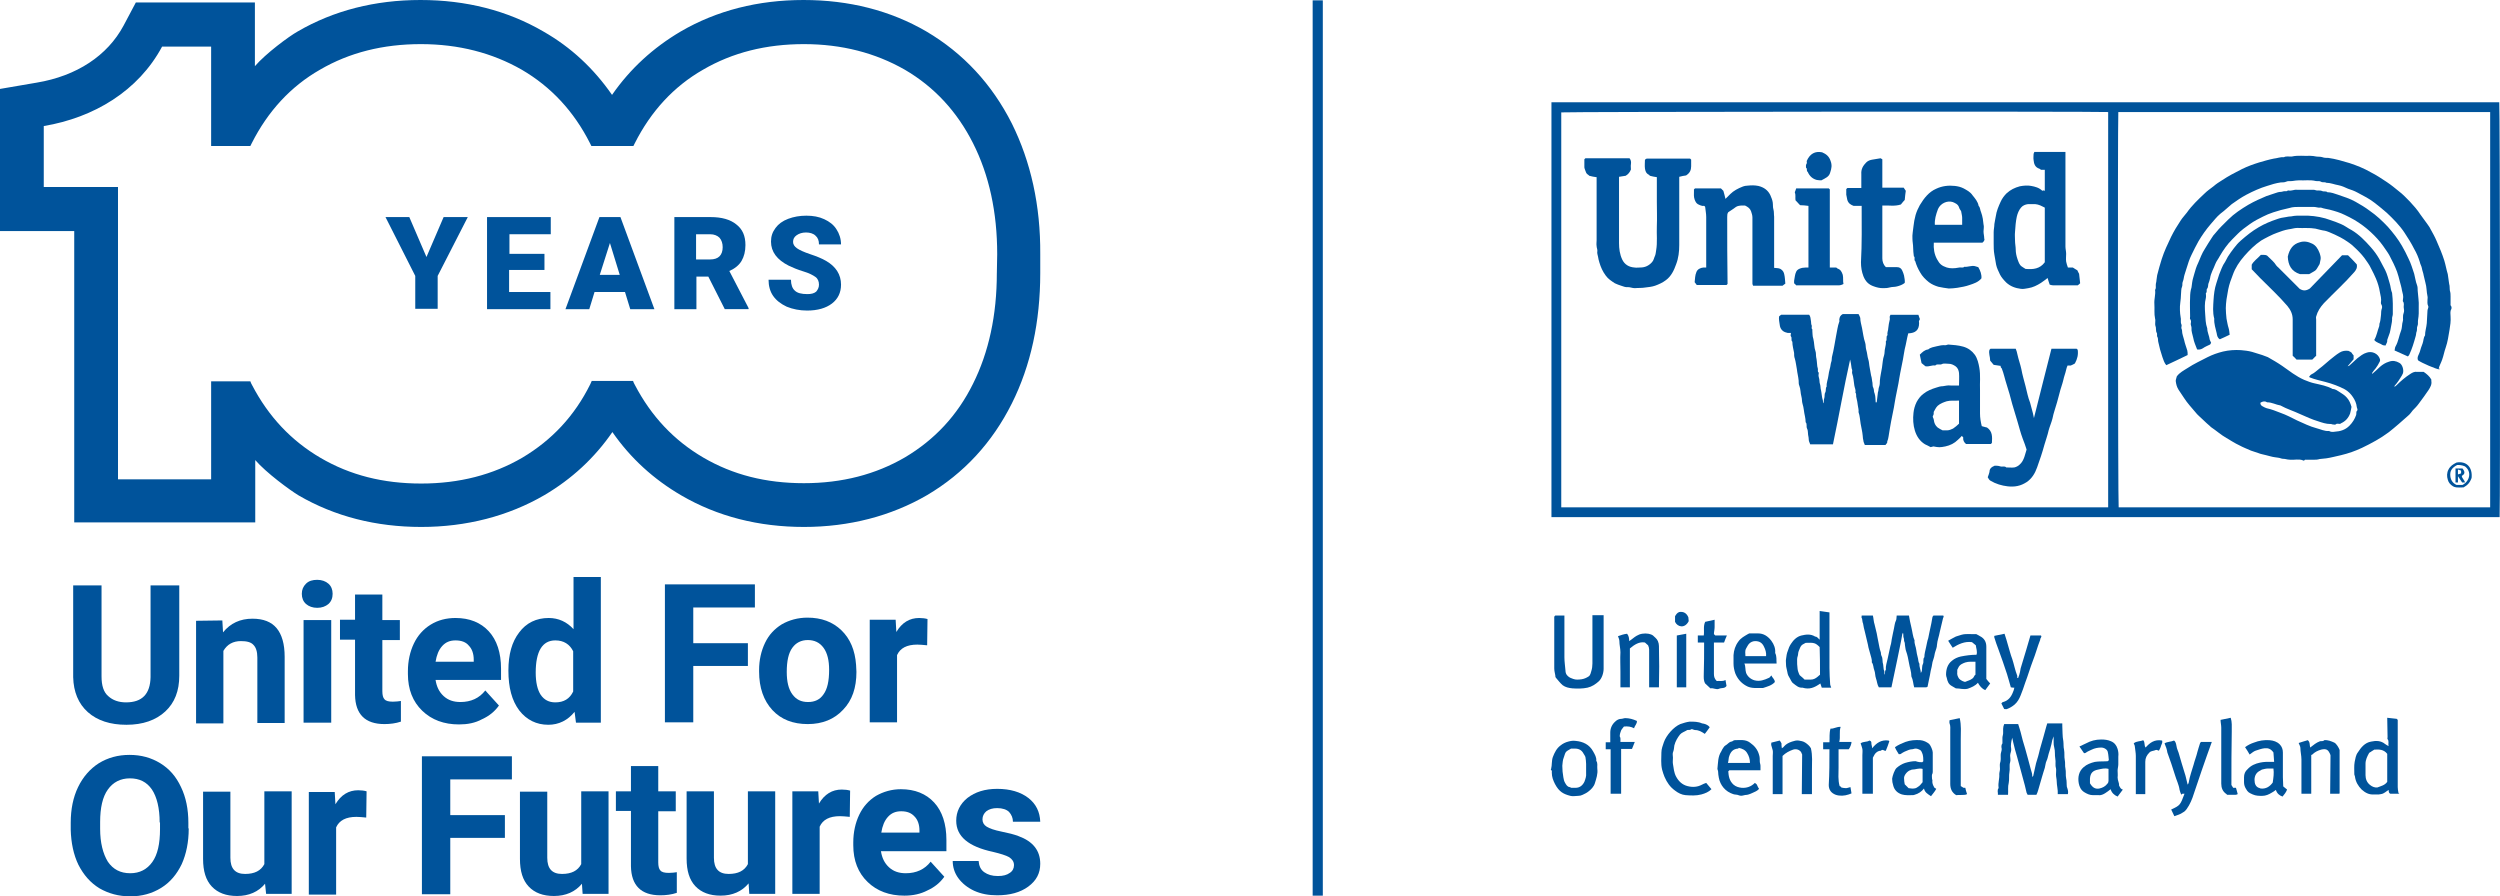 <?xml version="1.0" encoding="UTF-8"?><svg id="Layer_1" xmlns="http://www.w3.org/2000/svg" viewBox="0 0 714.009 256"><defs><style>.cls-1{fill:#00539b;stroke-width:0px;}</style></defs><path class="cls-1" d="m550.2,196.3h-3.5c-.3-1-.3-2.1-.8-3.1,0-1.4-.5-2.6-.7-3.9-.2-1.1-.4-2.2-.8-3.3-.2-.5-.2-1-.3-1.5-.1-.4,0-.8-.2-1.2-.2-.3,0-.7-.2-1.1-.2-.4,0-.9-.2-1.5-.1.1-.1.3-.2.4-.4,2.5-1,5-1.5,7.6-.5,2.5-1.1,5.1-1.6,7.6h-3.6c-.5-.8-.5-1.7-.8-2.5s-.2-1.7-.5-2.4-.2-1.6-.7-2.2c.1-.9-.3-1.7-.5-2.6-.2-.8-.5-1.6-.6-2.4-.3-1.3-.6-2.5-.9-3.8-.2-.8-.4-1.5-.5-2.3-.1-.3-.2-.5-.2-.8-.1-.3,0-.6-.2-.8-.1-.1,0-.4,0-.7h3.2c.2.8.2,1.7.5,2.6.2.8.4,1.7.6,2.5.2.9.3,1.8.5,2.6.2.9.3,1.8.6,2.6.2.4,0,.8.3,1.3s.2,1.2.3,1.8c.1.4.2.8.2,1.2.1.4,0,.7.2,1.1.2.3,0,.8.1,1.2.3-.4,0-1,.4-1.4-.1-1.1.3-2.1.5-3.1.3-1.2.5-2.5.8-3.7.3-.8.3-1.7.5-2.5s.3-1.7.5-2.4c.2-.8.2-1.6.6-2.4.2-.4.1-.9.2-1.4h3.5c.2,1.1.4,2.3.7,3.4.3,1.2.4,2.6.9,3.7-.1,1,.4,1.8.5,2.8.1.7.2,1.3.4,2,.2.6.1,1.3.5,1.9-.1.9.4,1.7.4,2.6.1-.2.3-.5.3-.7.1-.6,0-1.4.3-1.9.3-.6-.1-1.4.4-1.9,0-1,.3-1.9.5-2.9.2-.8.3-1.7.6-2.5.1-.5.2-1,.3-1.5.2-.9.4-1.9.6-2.8.1-.6.2-1.1.3-1.7,0-.2.2-.3.3-.5h2.8c.3.4-.1.6-.1.9-.3,1.3-.6,2.5-.9,3.8-.2,1.2-.7,2.4-.8,3.7,0,.7-.3,1.3-.5,2-.2.6-.2,1.1-.4,1.7-.3.8-.5,1.6-.6,2.5-.2.8-.4,1.6-.5,2.4-.2,1.1-.5,2.2-.7,3.4-.1-.1-.2,0-.3.1h0Z"/><path class="cls-1" d="m590.6,226.8h-2.9c.1-1.2-.3-2.5-.3-3.7,0-.6-.2-1.2-.2-1.9,0-.6.1-1.3,0-1.8-.3-.9,0-1.8-.2-2.7-.2-1.1,0-2.2-.3-3.2s-.1-2.1-.2-3.2c-.3.8-.5,1.5-.6,2.2-.2.9-.5,1.9-.8,2.8-.2.7-.3,1.4-.6,2s-.3,1.3-.5,2c-.3.8-.5,1.7-.8,2.6-.4,1.3-.7,2.5-1.1,3.8-.1.4-.3.9-.5,1.3h-2.5c-.1-.2-.2-.4-.3-.6-.2-.7-.3-1.4-.5-2.1-.4-1.6-.9-3.2-1.3-4.8-.3-1.1-.6-2.2-.9-3.3-.4-1.4-.8-2.7-1.1-4.1-.1-.4-.2-.9-.3-1.4-.3,1.1-.5,2.2-.3,3.2.1.7-.3,1.2-.3,1.9,0,.6.2,1.3,0,1.9-.3.9,0,1.9-.2,2.8-.2,1,0,2.1-.2,3.1-.3,1.1-.1,2.2-.2,3.4h-2.9c.1-.6-.3-1.3.2-1.9v-.2c-.2-1.3.3-2.5.2-3.8,0-.5.2-1,.2-1.5s-.1-1.1,0-1.6c.3-.8.2-1.6.2-2.4,0-.6.3-1.1.3-1.7-.1-.5-.2-1.1.2-1.6v-1.6c0-.4.2-.9.2-1.3,0-.8-.1-1.7.3-2.6h4c.2.7.5,1.5.7,2.3.4,1.6.8,3.2,1.3,4.7.3,1,.5,1.9.8,2.9s.5,2,.8,3c.2.7.5,1.4.4,2.2.2-.2.3-.3.3-.3.3-1.2.5-2.4.8-3.6.2-.7.4-1.4.6-2,.2-.6.3-1.3.5-2,.3-1.2.7-2.3,1-3.5.3-1,.5-1.9.8-2.9.1-.3.2-.7.3-1h4.3v.7c.1,1.5,0,2.9.3,4.4.1.8,0,1.6.2,2.4.2,1,0,2,.2,2.9s0,1.7.2,2.5c.2.9,0,1.9.2,2.8.2.8.1,1.6.2,2.4.2.6.5,1.3.3,2.1h0Z"/><path class="cls-1" d="m455,175.7h3v15.3c0,1.2-.5,2.8-1.4,3.6s-1.9,1.5-3.2,1.8c-1.4.3-2.8.3-4.3.2-1-.1-2-.3-2.8-.9-.7-.6-1.3-1.4-1.9-2.1-.2-.2-.2-.5-.2-.7-.1-.6-.3-1.3-.3-2v-14.1c0-.4-.1-.8.3-1h2.6v11.9c0,1.3.2,2.5.3,3.8,0,.6.2,1.2.7,1.6.4.4.9.6,1.5.8.8.3,1.6.2,2.4.1.7-.1,1.4-.4,2-.8.6-.4.6-1.1.8-1.6.2-.6.3-1.4.3-2.1v-13.8h.2Z"/><path class="cls-1" d="m681.8,205c.9.1,1.8.2,2.7.3,0,0,.2.2.3.3v19.2c0,.5.1,1.1.2,1.6,0,.1.1.2.3.3h-2.6c-.6-.3-.4-.7-.5-1.1-.7.4-1.3,1.1-2.2,1.2-.2,0-.4.1-.6.1h-1.4c-1.4.1-2.5-.5-3.5-1.4-1-1-1.7-2.2-1.9-3.6,0-.3-.2-.5-.2-.8,0-1.2-.1-2.4.1-3.5.2-.9.3-1.9.9-2.7.9-1.4,2-2.8,3.8-3.1,1.4-.3,2.8-.3,4,.7.3.2.6.4,1,.6-.2-.7.2-1.4-.3-2-.1-.1,0-.4,0-.6l-.1-5.5h0Zm0,18.3v-8c-1-1.3-2.4-1.3-3.7-1.2-.3.2-.5.3-.8.5-.2.2-.6.3-.7.5-.5.9-1,1.9-1,3v3.3c0,1.1.4,2.1,1.3,2.8.6.5,1.4.8,2.1.7,1-.4,2.1-.6,2.8-1.6h0Z"/><path class="cls-1" d="m519.7,182.7v-8.2c.9.1,1.8.3,2.8.4v15.9c0,1.5.1,3.1.2,4.6,0,.3.2.6.3,1h-2.7c-.1-.4-.3-.8-.4-1.2-1.7,1.2-3.1,1.8-5.1,1.2-1.1.1-1.8-.6-2.6-1.2-.6-.4-.8-1.2-1.2-1.8-.4-.6-.5-1.2-.6-1.8s-.3-1.1-.3-1.7-.1-1.2,0-1.7c.1-.8.2-1.6.5-2.3.2-.7.5-1.4.9-2,.7-1.1,1.7-2.1,3-2.4,1.3-.3,2.6-.5,3.9.3.5,0,.8.4,1.3.9h0Zm0,2.1c-1.2-1.2-1.6-1.3-4-1.2-1.3.7-1.3.6-2,2.4-.2.5-.1,1-.3,1.5-.3.6-.1,3.8.2,4.4.2.4.2.9.7,1.2.4.3.8.7,1.1,1h1.7c.8,0,1.4-.3,2-.8.3-.2.5-.5.7-.6,0-2.7,0-5.3-.1-7.9q.1,0,0,0h0Z"/><path class="cls-1" d="m558.6,196.6c-.4-.2-.8-.5-1.2-.7-.9-.5-1.2-1.3-1.4-2.3-.1-.3-.2-.6-.2-.9,0-1.5.4-3,1.7-4,.7-.6,1.6-1,2.5-1.2,1.5-.3,3-.5,4.5-.5.3-.9-.1-1.8-.2-2.7-.3-.3-.8-.6-1.1-.9-2.1-.3-3.9.6-5.5,1.6-.5-.7-.9-1.4-1.3-2,.7-.4,1.4-.8,2.2-1.2.5-.2,1.1-.3,1.6-.5,1.4-.4,2.8-.1,4.2-.2.4.2.8.4,1.1.6,1.2.6,1.8,1.6,1.8,3v9.2c.3.4.7.9,1.1,1.3-.5.6-.9,1.3-1.4,1.9-1-.4-1.6-1.2-2.1-2.1-.8.9-1.8,1.3-2.9,1.7-1.2.3-2.2-.1-3.4-.1h0Zm5.7-7.6c-1.1,0-2-.1-3,.2-.8.3-1.6.6-2,1.5-.1.2-.2.4-.3.6v.7c-.1.6.1,1.2.5,1.8.3.4,1.5,1.1,1.9.9.6-.3,1.3-.4,1.9-.9.5-.3.5-.9.9-1.1v-3.7h.1Z"/><path class="cls-1" d="m549,217.7c.1-.1.2-.2.3-.3,0-.6,0-1.3-.2-2-.2-.5-.3-.9-.7-1.2-.4-.2-.8-.4-1.3-.4-.4,0-.7.2-1.1.2-.3,0-.6.1-.9.2-.8.3-1.5.6-2.2,1.1-.1.1-.3.1-.6.1-.4-.7-.8-1.2-1.1-2,1-.7,2-1.1,3-1.5,1.4-.5,2.8-.6,4.3-.5.9.1,1.8.5,2.5,1.1.4.4,1,1.8,1,2.4v5.6c0,.3-.1.5-.2.7-.1.4,0,.9,0,1.3,0,.1.1.2.1.3-.1.8.1,1.4.6,2.2.1,0,.3.2.5.3-.4.8-1,1.4-1.5,2.1-.9-.6-1.8-1.1-2-2.2-.7.9-1.6,1.5-2.7,1.8-.1,0-.3.1-.4.1-1.1,0-2.2.1-3.2-.2-1.3-.4-2.2-1.3-2.5-2.6-.2-.6-.3-1.2-.3-1.9.1-.8.7-2.6,1.3-3.1.7-.6,1.5-1.1,2.4-1.4,1-.3,2-.5,3-.5.9.3,1.4.3,1.9.3h0Zm.1,1.9c-1.1-.3-2,.2-3,.2-.2,0-.4.2-.6.2-.8.3-1.7,1.4-1.7,2.2,0,.7.1,1.3.2,1.8.4.4.7.7,1.1,1.1.4,0,.9.2,1.5.1.6,0,1.1-.4,1.5-.7s.7-.8,1-1.1v-3.8Z"/><path class="cls-1" d="m605.2,224.3c.3.6.5,1.1,1.1,1.2-.5.7-1,1.3-1.5,2-1-.4-1.7-1.1-2-2.1-.5.4-1,.8-1.5,1.1-.6.4-1.3.7-2,.6h-1.5c-1,0-1.8-.4-2.6-.9-.9-.6-1.3-1.5-1.5-2.5-.3-1.7,0-3.4,1.4-4.6.9-.8,2-1.2,3.2-1.5,1.2-.2,2.5-.1,3.7-.2.1-.1.2-.2.3-.3-.1-.7-.1-1.5-.3-2.3-.1-.7-1-1.3-1.9-1.3s-1.9.2-2.7.6c-.6.3-1.2.5-1.7.9-.1.1-.3.1-.5.1-.4-.6-.8-1.2-1.3-1.9.6-.3,1.3-.6,1.9-.9,1.3-.7,2.7-1.1,4.3-1.1,1,0,1.9.1,2.8.5,1,.4,1.6,1.2,1.9,2.2.2.7.3,1.4.2,2.2v2.2c0,.6-.2,1.2-.2,1.8s.1,1.3,0,1.9c0,1,.5,1.6.4,2.3h0Zm-8.3-.6c.8,1.4,1.7,1.7,2.7,1.5.9-.2,1.7-.6,2.3-1.4.2-.2.3-.5.3-.8v-3.4c-1.1-.3-2,0-3,.2-1.5.3-2.2,1-2.3,2.6v1.3h0Z"/><path class="cls-1" d="m651.9,227.5c-.9-.3-1.6-.9-1.9-1.9-.4.3-.8.6-1.2.8-.8.5-1.7.9-2.7.9-.9,0-1.8,0-2.7-.4-1.1-.5-1.4-.6-2-1.7-.3-.5-.5-1.1-.5-1.8v-1.4c0-.9.3-1.7,1-2.3,1-1.1,2.2-1.6,3.6-1.9.6-.1,1.1-.2,1.6-.2h2.4c-.1-1-.1-1.9-.2-2.7-.7-1-1.5-1.3-2.5-1.2-.9.1-1.7.4-2.6.7-.6.2-1.1.7-1.7,1.1-.4-.7-.8-1.4-1.3-2.1.8-.6,1.6-1,2.5-1.3,1.5-.6,3-.8,4.5-.7,1.1.1,2.1.4,2.9,1.2.6.6.9,1.4.9,2.3v7.1c0,.8.1,1.7.1,2.6.4.3.7.6,1.1.9-.3.8-.8,1.4-1.3,2h0Zm-6.3-2.3c1.6.2,2.7-.6,3.5-1.7.2-1.4.4-2.7.2-4h-1.7c-.5,0-1.1.2-1.6.3-.2.1-.3.2-.5.3-1.1.5-1.6,1.5-1.6,2.6s.3,2.1,1.5,2.4c.2,0,.2.1.2.1h0Z"/><path class="cls-1" d="m456.2,219.6c.2,1.4-.3,2.8-.7,4.1-.3,1-1.1,1.8-1.9,2.4-.5.4-1,.6-1.6.9-.4.2-.8.3-1.3.3-.7,0-1.5.2-2.2,0-1.9-.5-3.2-1.1-4.4-3.4-.5-1-.9-2-.9-3.2,0-.3.1-.6-.2-.8-.1,0-.1-.2,0-.3.3-1.1.1-2.3.5-3.4.5-1.3,1.1-2.5,2.2-3.3.6-.5,1.4-.9,2.2-1.1.7-.2,1.4-.3,2.1-.2,2.1.2,3.9,1,5,3,.5.9,1,1.7.9,2.7.5.7.2,1.5.3,2.3Zm-7.5-5.8c-1.8,1-1.5.9-2.1,2.6-.3.7-.3,1.5-.4,2.3,0,1.1.1,2.2.3,3.3.1.6.2,1.1.5,1.6s.6,1.1,1.3,1.2c.2,0,.3.2.5.2h1.2c1.2,0,2-.7,2.5-1.7.3-.8.6-1.6.5-2.5v-2.6c0-.7-.1-1.3-.2-2-.1-.3-.3-.6-.5-.9-.5-1-1.3-1.5-2.5-1.5-.3,0-.7,0-1.1,0h0Z"/><path class="cls-1" d="m618.2,212.3c.8-.5,1.8-.4,2.7-.8.5.3.6,1,.7,1.5.1.9.6,1.7.8,2.6.2.8.5,1.6.7,2.4.4,1.2.7,2.4,1.1,3.6.2.8.4,1.6.6,2.5.1-.2.3-.4.3-.6.3-1.8.9-3.4,1.4-5.1.3-1.2.8-2.4,1.1-3.7.2-.8.5-1.6.7-2.3,0-.2.2-.3.3-.5h3.1c-.5,1.3-.9,2.6-1.4,3.9-.5,1.4-1,2.9-1.5,4.3-.7,2.2-1.5,4.3-2.2,6.5-.5,1.6-1.1,3.1-2.1,4.5-.3.4-.6.7-1,.9-.8.6-1.7.8-2.5,1.1-.3-.7-.6-1.3-.9-1.9,2.6-1.2,2.6-1.3,3.8-4.5h-.6c-.1,0-.2.1-.3.3-.2-.5-.4-.9-.5-1.4-.2-1.5-.9-2.8-1.3-4.2-.7-2.2-1.4-4.4-2.2-6.5-.1-.8-.4-1.7-.8-2.6h0Z"/><path class="cls-1" d="m576.4,193.6c.2-.5.4-1.1.5-1.6.1-.3.1-.7.2-1.1.5-1.8,1.1-3.5,1.6-5.3.4-1.4.8-2.7,1.2-4.1h3c.4.4-.3.8-.2,1.2-.8,2-1.3,4-2.1,6-.8,2.1-1.4,4.2-2.2,6.3-.4,1.2-.8,2.4-1.3,3.6-.4,1-.9,1.9-1.7,2.6-.7.6-1.4,1-2.2,1.3-.2.1-.5,0-.8,0-.3-.5-.5-1.1-.8-1.6.2-.2.3-.4.5-.4,1.5-.4,2.3-1.5,2.8-2.8.2-.4.3-.8.4-1.3-.3,0-.7,0-1-.1-.4-1.3-.7-2.6-1.1-3.8-.8-2.4-1.6-4.8-2.5-7.2-.4-1.1-.8-2.1-1.1-3.2-.1-.2,0-.4,0-.5,1-.2,2-.4,2.9-.6.4,1.2.7,2.2,1,3.3.4,1.3.7,2.6,1.2,3.9.5,1.5.8,3.2,1.4,4.7.1.2,0,.4,0,.7q.2,0,.3,0h0Z"/><path class="cls-1" d="m502.8,220h-8.9c-.1.1-.2.2-.3.3.1,1.4.3,2.7,1.5,3.8.7.6,1.5.8,2.3.9,1.4.1,2.7-.3,3.8-1.4.3.2.6.4.7.8.1.3.3.6.5.9-.3.3-.5.5-.9.7-.7.3-1.4.7-2.1.9-.1,0-.3.1-.4.1-.4,0-.8.1-1.2.2-.4.1-.8.1-1.3-.1-.4-.2-1-.1-1.5-.3-2.2-.7-3.7-2.5-4.1-4.7-.1-.6-.2-1.1-.2-1.7,0-.3-.2-.6-.2-.8.2-1.7.1-3.5,1.1-5,.1-.2.2-.4.3-.6.3-.4.5-.9.9-1.1.6-.3,1-1,1.7-1.1.3,0,.6-.4.9-.4,1.5,0,3.1-.3,4.4.7,1.3.9,2.2,2,2.6,3.5.2.6.2,1.2.2,1.9,0,.4.2.8.2,1.2v1.3h0Zm-3-2.1c0-1.1-.3-2-.8-2.8-.5-.9-1.4-1.3-2.4-1.5-.1.1-.1.2-.2.2-1.4.1-2.1.9-2.5,2.1-.1.3-.2.6-.2.9s-.1.7-.2,1.1h6.3Z"/><path class="cls-1" d="m507.4,189.5h-9.2c.4.9.2,1.8.5,2.7.4,1,1.3,1.8,2.4,2.1,1.5.4,2.8-.1,4.1-.7.3-.1.4-.4.7-.7.3.7,1,1.1,1,1.9-.9,1-2.2,1.3-3.4,1.7-1.6-.1-3.3.3-4.9-.7-1.4-.8-2.4-2-3-3.5-.3-.9-.5-1.8-.5-2.8v-2.4c.1-1.4.5-2.7,1.4-3.9.7-1,1.7-1.5,2.7-2.1.1-.1.3-.1.4-.2h2.5c1.6,0,2.8.8,3.8,2.1.8,1.1,1.2,2.2,1.1,3.5.5,1,.3,1.9.4,3h0Zm-3-2.1c.1-1-.2-1.9-.6-2.7-.5-1.1-1.3-1.6-2.5-1.6-.7,0-1.3.3-1.7.7-.4.4-.6.9-.9,1.4-.4.7-.2,1.4-.2,2.2h5.9Z"/><path class="cls-1" d="m488.3,207.7c-.5.7-.9,1.3-1.4,1.9-.9-.6-1.7-1.1-2.8-1.1-.4,0-.8-.4-1.1-.2-.4.3-.8.1-1.1.2-.8.5-1.6.7-2.1,1.3-.7.9-1.3,1.9-1.6,3.1-.1.6-.1,1.2-.3,1.7-.3.6-.1,1.2-.1,1.8s-.1,1.2,0,1.8c.2,1.2.3,2.5.9,3.6.7,1.3,1.7,2.3,3.2,2.7s2.9.3,4.2-.4c.3-.2.7-.3,1.2-.5.5.6,1,1.2,1.5,1.8-.8.8-1.8,1.2-2.9,1.5-1.5.4-3,.3-4.5.2-1.1-.1-2.1-.6-3-1.3-1.4-1-2.3-2.3-3-3.9-.3-.7-.5-1.4-.7-2.1-.4-1.7-.2-3.3-.2-4.9,0-1,.4-2,.7-2.9.7-2,2.8-4.4,4.7-5.2.9-.3,1.8-.6,2.7-.7,1.2,0,2.4,0,3.5.5.7.1,1.6.3,2.2,1.1h0Z"/><path class="cls-1" d="m514.7,215.5c-.2-.4-.2-.5-.3-.7-.5-.7-1.4-1-2.3-.7-1.1.4-2.1.9-3,1.8v10.9h-2.8v-10.9c0-.5.1-1.1,0-1.6s-.3-.9-.4-1.4c-.1-.2,0-.4,0-.8.8-.2,1.6-.4,2.4-.6.2.2.3.5.5.8,0,.4,0,.9.1,1.4.3-.2.5-.3.6-.5.6-.7,1.4-1.1,2.3-1.4.6-.2,1.3-.4,1.9-.3.6.1,1.3.2,1.9.6.6.4,1.2.9,1.6,1.6.5,2.1.3,4.1.3,6.1v7h-2.9l.1-11.3h0Z"/><path class="cls-1" d="m473.8,196.3h-2.8v-9.6c0-.8.1-1.6-.3-2.4-.2-.2-.5-.4-.9-.8-1.6-.3-3,.6-4.3,1.7v11.1h-2.7v-4.5c0-1.8-.1-3.7,0-5.5,0-1.1-.3-2.1-.3-3.2,0-.4-.2-.9-.4-1.4.8-.3,1.7-.6,2.6-.7.5.6.6,1.3.6,2.1.8-.5,1.4-1.1,2.1-1.5.5-.3,1-.5,1.6-.6s1.2-.1,1.8,0c.4.1.9.2,1.3.5.5.5,1.1.9,1.4,1.6.2.5.3.9.3,1.4.1,3.9.1,7.8,0,11.8h0Z"/><path class="cls-1" d="m665.6,215.7c-.1-.4-.2-.5-.3-.7-.5-1-1.1-1.2-2.4-.9-1,.3-1.8.7-2.5,1.4-.1.1-.2.1-.3.1v11.1h-2.8v-9.8c0-1.1-.3-2.2-.3-3.3,0-.4-.3-.9-.5-1.4.8-.3,1.7-.5,2.6-.8.7.5.5,1.4.7,2.1.9-.7,1.7-1.4,2.8-1.8.4-.1.9.1,1.2-.3,1.1-.1,2,.3,2.9.7.6.3,1.3,1.5,1.5,2.1v12.3q0,.1-.1.2h-2.6l.1-11h0Z"/><path class="cls-1" d="m462.8,211.9h4.1c-.3.7-.5,1.3-.8,2h-3.1v12.8h-3v-12.7h-1.4v-2h1.3v-2.8c0-1.2.5-2.3,1.4-3.1.5-.5,1.1-.8,1.8-.8.3,0,.7-.2,1.1-.2,1.1,0,2.2.3,3.3.8.1.8-.6,1.3-.8,2.1-.9-.5-1.8-.6-2.9-.5-.2.3-.6.7-.8,1.1-.2.5-.4,1.1-.4,1.7.3.4.2,1,.2,1.6h0Z"/><path class="cls-1" d="m522.5,214h-1.8v-2h1.8c.1-1.3-.1-2.6.3-3.9.9.1,1.8-.6,2.9-.5-.5,1.4,0,2.8-.4,4.3h3.5c0,.6-.4,1.6-.8,2.1h-2.9v5.3c0,1.7-.2,3.4.3,5.2.1,0,.3.2.5.3l-.1.1c.5.1.9.2,1.4.2.4,0,.8-.2,1.3-.3.1.7.2,1.2.3,1.8-.3.1-.5.2-.8.3-1.2.4-2.5.5-3.7.1-1.3-.5-2-1.4-2-2.8.2-3.3.2-6.7.2-10.2h0Z"/><path class="cls-1" d="m486.7,183.5h-1.8v-2h1.7c.2-1.3-.2-2.6.4-3.9.8-.2,1.7-.4,2.7-.6v2.1c0,.7-.2,1.4-.2,2,.2.2.3.3.4.4h3.3c-.3.7-.6,1.4-.8,2h-2.9v9c0,.8.2,1.4.8,2,.8-.1,1.7.2,2.5-.3.1.6.2,1.1.3,1.7-.5.8-1.4.5-2.1.8-.8.4-1.6-.3-2.5-.1-.5-.5-1-.9-1.5-1.4-.5-.9-.4-1.7-.4-2.6.1-2.9.1-5.9.1-9.1h0Z"/><path class="cls-1" d="m558.7,227.1c-1.2-.7-1.7-1.8-1.7-3.2v-15c0-.8.1-1.6-.2-2.3-.1-.3,0-.7,0-.9,1-.2,2-.4,2.9-.6.5,2.1.3,4.1.3,6v13.4c.2.1.4.3.8.5h.5c.1.6.3,1.2.5,1.8-.2.1-.4.2-.6.2-.9.1-1.7,0-2.5.1h0Z"/><path class="cls-1" d="m637.3,224.2c.2.3.4.6.5.8h.8c.2.6.3,1.1.5,1.8-.2.1-.4.2-.6.2h-2.4c-.1-.1-.2-.1-.2-.2-1.1-.7-1.5-1.8-1.5-3v-16c0-.7-.2-1.5-.2-2.2,1-.2,1.9-.4,2.9-.6.4,1.2.3,2.5.3,3.8-.1,5.1-.1,10.2-.1,15.4h0Z"/><path class="cls-1" d="m531.4,212.3c.8-.6,1.8-.3,2.5-.8.8.2.5.8.6,1.1.1.4.2.8.2,1.1,1.2-1.5,2.6-2.5,4.7-2.2.1.1.2.2.2.2-.3.9-.6,1.8-1,2.7-.4.2-.9-.6-1.4,0-.6,0-1.1.3-1.4.6-.4.3-.6.9-.9,1.4v10.3h-3v-11c0-.6.1-1.2,0-1.8-.1-.5-.3-1-.5-1.6h0Z"/><path class="cls-1" d="m612.7,226.8h-2.7v-10.9c0-.9-.2-1.8-.3-2.8,0-.2-.2-.5-.3-.8.8-.7,1.9-.5,2.7-.9.6.6.2,1.5.7,2.1,1.2-1.4,2.6-2.4,4.7-2,.2.5-.1,1-.3,1.5-.1.5-.4,1-.6,1.4-.3-.1-.7-.3-.9-.2-.6.3-1.3.2-1.8.7-.8.8-1.2,1.6-1.2,2.7,0,3.1,0,6.1,0,9.2h0Z"/><path class="cls-1" d="m478.9,181.5c.9-.2,1.8-.3,2.7-.5v15.3h-2.7v-14.8Z"/><path class="cls-1" d="m482.3,177.4c-1.1,2.2-3.2,1.7-3.9.2v-1.6c.3-.5.6-1,1.2-1.2,1.2-.2,2.1.3,2.6,1.5l.1,1.1h0Z"/><path class="cls-1" d="m443.1,29.2h270.7c.2,1,.3,114.3.1,118.5h-270.8V29.2Zm159,115.7V32c-4.1-.2-155.3-.1-156.2.1v112.8h156.2Zm109.1-112.9h-106.2c-.2,4.6-.1,111.9.1,112.9h106.1V32h0Z"/><path class="cls-1" d="m535.7,114.9h.3c.1-.8.2-1.7.3-2.5,0-.4.2-.7.2-1.1,0-.3.1-.6.2-.9.2-.5.2-1.2.2-1.7.1-1.2.4-2.5.6-3.7.2-1.2.2-2.4.6-3.5.2-.6.1-1.4.3-2.1.1-.6.3-1.2.2-1.9.5-.5-.1-1.3.5-1.8-.2-.7.2-1.3.2-2,.1-.8.2-1.6.4-2.3.1-.3,0-.6,0-.9,0-.2.2-.4.2-.6h8c.1.3.2.6.3.9.2.3.1.5-.1.8-.1.2,0,.4,0,.7,0,2.1-1.2,2.8-2.9,2.9h-.2c-.4,1.5-.6,3-1,4.5-.2.9-.3,1.9-.5,2.9-.3,1.3-.5,2.7-.8,4-.2.9-.3,1.9-.5,2.9-.3,1.3-.5,2.7-.8,4-.2.9-.3,1.9-.5,2.9-.3,1.3-.5,2.7-.8,4-.2.9-.3,1.9-.5,2.9-.2.9-.2,1.9-.6,2.8.1.5-.3.6-.5,1h-5.9c-.1-.4-.4-.8-.4-1.2-.1-.5-.2-.9-.2-1.4-.1-1.2-.4-2.3-.6-3.5-.2-1.1-.2-2.2-.6-3.3.1-.6-.1-1.2-.2-1.9-.1-.7-.2-1.5-.4-2.2-.2-.5.1-1-.3-1.5.2-.7-.2-1.3-.3-2-.2-1.1-.2-2.3-.6-3.4-.1-.3,0-.6,0-.9s-.2-.5-.2-.8c-.1-.8-.2-1.5-.4-2.3-1.8,8-3.2,16.2-4.9,24.2h-6.5c-.1-.4-.4-.8-.4-1.2,0-.5-.1-1-.2-1.5-.1-.6,0-1.3-.3-1.8-.3-.6.1-1.3-.4-1.8,0-.6-.1-1.2-.2-1.7-.3-1.2-.3-2.4-.7-3.6-.2-.6-.1-1.3-.3-2-.3-1-.2-2.1-.6-3.1-.2-.4-.2-1-.2-1.5-.1-1.1-.4-2.2-.5-3.2-.2-1-.3-2.1-.6-3.1-.2-.5-.2-1.1-.2-1.6-.2-1.1-.5-2.1-.5-3.2-.5-.4,0-1.1-.4-1.5-.2-.2,0-.6,0-1h-.9c-.2,0-.5-.2-.7-.2-.9-.3-1.5-1.1-1.6-2.1-.1-.8-.3-1.5-.2-2.4.1-.1.3-.3.6-.5h8c.4.5.4,1.1.5,1.7.1.4,0,.9.2,1.3.2.3-.2.8.2,1.2.1.1,0,.2,0,.3.1.8,0,1.6.3,2.4.3,1.2.2,2.4.6,3.5.2.5.1,1.1.2,1.7.2.8.2,1.6.3,2.4,0,.4.2.7.2,1.1,0,.3-.1.7.2.9.1.1,0,.3,0,.5-.1.5.1.9.2,1.4.1.5,0,.9.2,1.4.2.6.1,1.2.3,1.8.2.9.2,1.9.5,2.8.1.3,0,.6.1.9.3-.4.1-.9.3-1.4s0-1.2.3-1.7c.3-.6,0-1.2.4-1.7-.1-1.1.4-2.1.5-3.1.1-.7.2-1.3.4-2,.2-.6.2-1.3.4-1.9.2-.4.1-.9.2-1.4.3-1.1.5-2.2.7-3.3.2-.9.3-1.9.5-2.8.3-1.3.4-2.7.9-4,.1-.2,0-.4,0-.6.1-.8.3-1.2,1-1.6h4.5c.2.4.4.7.5,1.1,0,1,.3,1.9.5,2.9.3,1.4.4,2.8.9,4.2.2.6.1,1.3.3,2,.3.9.3,1.9.6,2.8.2.6.2,1.2.3,1.8.2.9.3,1.9.5,2.8.2.5.2,1.1.3,1.6.2.6,0,1.3.3,1.8.3.6.1,1.1.4,1.7.3.9.2,1.7.3,2.5h0Z"/><path class="cls-1" d="m455.9,50.6c-.7-.1-1.3-.2-2-.4-.2-.3-.7-.4-.9-.9-.1-.3-.5-1.2-.5-1.5v-2.3c.1-.1.2-.2.3-.3h12.6c.4.5.5,1,.4,1.7-.1.5,0,1.1,0,1.5-.3.8-.8,1.4-1.5,1.8-.6.1-1.2.2-1.9.3v18.9c0,1.6.2,3.2.9,4.7.7,1.5,2,2.2,3.5,2.3.6.1,1.1,0,1.7,0,1.3,0,2.4-.5,3.3-1.5.5-.5.6-1.3.9-1.9.2-.5.2-1,.3-1.5.4-2.3.1-4.6.2-6.9.1-2.3,0-4.7,0-7v-7c-.7-.1-1.3-.2-2-.4-.1-.1-.2-.3-.3-.3-.8-.4-1-1.1-1.1-1.8-.1-.8,0-1.7,0-2.4.2-.4.5-.4.8-.4h12.1c.1.1.2.2.3.3v1.9c0,1.1-.4,1.9-1.3,2.5-.1,0-.1.1-.1.1-.7.1-1.3.2-2,.4v19.5c0,1.8-.2,3.7-.9,5.5-.6,1.7-1.4,3.4-2.9,4.5-.9.7-2,1.2-3.1,1.6-.9.3-1.8.4-2.7.5-1.1.2-2.1.1-3.1.2-.7,0-1.3-.3-2-.3-.6.1-1.3-.2-1.9-.4-.6-.2-1.2-.4-1.8-.7-.9-.6-1.9-1.2-2.6-2.2-.9-1.2-1.4-2.4-1.8-3.7-.2-.6-.3-1.1-.4-1.7-.1-.5-.3-1-.2-1.5.1-.5-.2-1-.2-1.5-.1-.6,0-1.1,0-1.7v-18h-.1Z"/><path class="cls-1" d="m584,54.5v-6h-1.1c-.1-.1-.2-.2-.4-.3-1.3-.4-1.6-1.4-1.7-2.5-.1-.6,0-1.1,0-1.7,0-.2.2-.4.2-.6h8.9v27c0,.7.2,1.4.2,2.1s-.1,1.5,0,2.2c.1.6.3,1.1.5,1.7h1.4c.5.3.9.6,1.3.8.1.3.3.6.5,1,.1.8.2,1.7.3,2.7-.2.2-.4.4-.7.6h-7c-.3,0-.6-.1-1-.2-.1-.3-.2-.6-.3-.9s-.2-.6-.3-1c-.6.5-1.2.9-1.9,1.4-1.1.7-2.3,1.3-3.6,1.5-.7.1-1.4.3-2.1.2-1.6-.2-3-.7-4.2-1.8-.7-.7-1.4-1.5-1.8-2.3-.4-.9-.9-1.8-1.1-2.8-.2-1-.3-1.9-.5-2.9-.2-1.1-.2-2.2-.2-3.2v-3.2c0-.8.2-1.5.2-2.3.1-.8.3-1.5.4-2.2.2-1.5.8-2.9,1.4-4.2.4-.9,1-1.7,1.7-2.4,1.1-1,2.3-1.6,3.8-2,1.1-.2,2.2-.3,3.2-.1,1.1.2,2.3.5,3.2,1.4.3-.2.4-.1.7,0h0Zm0,20.4v-15.6c-.2-.1-.4-.2-.6-.3-.9-.5-1.9-.8-2.9-.7h-1.3c-.8.1-1.5.4-2,1-.6.7-1,1.7-1.2,2.6-.3,1.4-.4,2.8-.5,4.3-.1.9,0,1.8,0,2.6s.2,1.7.2,2.5c0,.9.2,1.8.5,2.7.3.8.5,1.6,1.2,2.1.4.3.8.5,1.1.7,2.2.2,4.1,0,5.5-1.9Z"/><path class="cls-1" d="m493.4,81.1l-.3.3h-8.5c-.2-.2-.3-.5-.6-.8.1-.9.1-2,.5-2.9.3-.8,1.1-1.2,2-1.3h.8v-14.4c0-1-.2-1.9-.3-2.9,0-.1-.1-.2-.3-.3-.6.1-1.2-.2-1.8-.5-.5-.3-.7-.8-.9-1.3-.3-.8-.2-1.6-.2-2.4v-.5c.1-.1.2-.2.3-.3h7.4c.2.2.5.5.7.7.2.7.4,1.4.6,2.3.5-.5,1-1,1.4-1.4.9-.9,2.2-1.6,3.5-2.1.5-.2,1.1-.3,1.6-.3.9-.1,1.9-.1,2.9.1,1.6.4,2.7,1.2,3.4,2.6.3.7.6,1.4.7,2.1.1.7,0,1.4.2,2,.2.7.1,1.4.2,2.1v14.6c.6.1,1.2,0,1.8.3.7.4,1,1,1.1,1.6.2.8.2,1.7.3,2.6-.2.2-.5.3-.8.6h-8.4c-.1-.2-.2-.4-.2-.6v-18.9c0-.6-.2-1.2-.4-1.8-.3-.8-.9-1.2-1.7-1.6-.9,0-1.8-.1-2.6.4-.7.5-1.4,1-2.2,1.5-.3.4-.3.9-.3,1.4,0,6.3,0,12.7.1,19.1h0Z"/><path class="cls-1" d="m571.4,104.5c-.7-.1-1.3-.2-2-.3-.3-.4-.7-.8-1-1.2,0-1.1-.5-2.1-.2-3.1.1-.1.2-.2.3-.3h7.2c.2.5.4,1.1.5,1.7.3,1.4.8,2.7,1.1,4.1.3,1.7.8,3.3,1.2,4.9s.7,3.2,1.3,4.7c.3,1,.5,2,.8,3,.1.4.2.8.3,1.4,1.7-6.7,3.3-13.2,5-19.8h7.2c.1.1.2.2.3.3.2,1.4-.1,2.6-.8,3.9-.3.2-.7.4-1.2.6h-.9c-.2.4-.3.8-.4,1.2-.2,1-.6,1.9-.8,2.9-.3,1.3-.8,2.5-1.1,3.8-.2.9-.5,1.7-.7,2.6-.4,1.5-1,3-1.3,4.6-.3,1.2-.8,2.3-1.1,3.4-.3,1.4-.8,2.7-1.2,4.1-.6,2.2-1.3,4.3-2.1,6.5-.6,1.7-1.5,3.2-3,4.2-.8.5-1.6.9-2.6,1.1-.9.2-1.9.2-2.8.1-1.7-.2-3.4-.7-4.9-1.6-.4-.2-.6-.7-.8-1,.2-.6.4-1,.5-1.5,0-.9.5-1.4,1.5-1.8.4,0,1,0,1.6.2s1.2-.2,1.7.3c.8,0,1.6.1,2.3,0,.5-.1,1.1-.4,1.5-.8.7-.6,1.1-1.4,1.4-2.3.2-.7.4-1.4.6-2-.3-1-.7-2.1-1.1-3.1-.6-1.6-1-3.2-1.5-4.9-.5-1.7-1-3.3-1.5-5-.5-1.9-1-3.8-1.6-5.6-.5-1.5-.8-3.1-1.4-4.6-.4-.3-.3-.6-.3-.7h0Z"/><path class="cls-1" d="m551.4,127.7c-.6-.3-1.1-.6-1.6-.8-1.5-.9-2.4-2.3-2.9-3.9s-.6-3.4-.4-5.1c.1-1,.4-2.1.9-3.1.5-.9,1.1-1.7,1.9-2.3,1.1-.9,2.4-1.4,3.7-1.8.6-.2,1.2-.4,1.9-.4.7-.1,1.4-.3,2.2-.2h2.4c0-1.2.1-2.4,0-3.6-.1-.7-.3-1.4-1-1.9-.6-.4-1.2-.7-1.9-.7s-1.5-.2-2,.1c-.6.3-1.4-.2-1.9.4-.9-.2-1.7.4-2.8.2-.3-.3-.8-.6-1.1-.9-.2-.8-.3-1.6-.5-2.4.7-.7,1.4-1.4,2.4-1.5.7-.6,1.6-.7,2.4-.9.8-.2,1.7-.4,2.5-.3.3,0,.6-.2.8-.2,1.4.1,2.9.2,4.3.6,1.4.4,2.5,1.2,3.3,2.3.8,1.1,1.1,2.6,1.3,3.7.4,2.2.1,4.4.2,6.5v6.6c0,1.2.2,2.4.5,3.6.2.1.4.1.7.2.2.1.5.1.8.2,1.6,1.1,1.5,2.7,1.4,4.4-.1.1-.2.2-.3.3h-7.1c-.6-.5-.9-1.1-.8-1.9-.1-.1-.2-.2-.4-.4-.4.4-.7.8-1.1,1.1-1,1-2.2,1.6-3.6,1.9-1.5.3-1.9.3-3.4,0-.3.1-.7.2-.8.2h0Zm3.4-4.8h1.4c.6,0,1.1-.3,1.6-.5.6-.4,1.2-.9,1.7-1.4v-6.6c-1.2.1-2.3-.1-3.5.2-.9.3-1.8.6-2.6,1.3-.5.5-.7,1-1.1,1.7-.1.3.1.6-.2,1.1-.3.4.2.8.2,1.2.1.9.4,1.6,1.1,2.2.5.3.9.6,1.4.8Z"/><path class="cls-1" d="m566.2,69.3h-13.9c-.1,1.7.1,3.2.9,4.7.8,1.5,1.4,1.9,2.8,2.4,1,.3,2.1.3,3.6,0,.5-.1,1,.2,1.4-.2,1,.1,2-.4,3-.2.3.1.7.2,1,.3.6,1,1,2.1.9,3.2-.9,1.1-2.2,1.5-3.4,1.9-1.1.4-2.3.6-3.5.8-.8.1-1.6.2-2.4.2-1-.1-2-.3-3-.5-1-.3-1.9-.7-2.7-1.3-1-.8-1.9-1.7-2.5-2.8-.6-1-1.1-2.1-1.4-3.2-.5-.4.1-1.1-.4-1.4-.1-.8-.2-1.7-.2-2.5s-.2-1.7-.2-2.5c-.1-1.2.2-2.4.3-3.6.1-1,.3-2.1.6-3.2.3-1,.7-1.9,1.2-2.8,1.2-2,2.6-3.8,4.7-4.7,1.7-.8,3.5-1,5.3-.8.9.1,1.7.3,2.5.7.9.5,1.9,1,2.5,1.9.8,1,1.6,1.9,1.8,3.1.5.5.4,1.2.7,1.8.2.6.4,1.2.5,1.9.1.5.1,1.1.2,1.6.2.6,0,1.4,0,2,0,.7.2,1.3.2,2,.2.3,0,.8-.5,1.2h0Zm-13.6-5.1h7.8v-2c0-.6-.2-1.2-.3-1.9-.2-.3-.5-.7-.6-1.1-.3-.9-1.1-1.2-1.8-1.5-1.6-.5-3.5.4-4.2,2-.6,1.6-1,3-.9,4.5h0Z"/><path class="cls-1" d="m531.7,58.8h-2.3c-.8-.3-1.5-.7-1.8-1.7-.1-.4-.2-.9-.3-1.5v-1.6c.1-.1.2-.2.3-.3h4v-4c-.1-1.4.5-2.4,1.4-3.3.5-.5,1.1-.7,1.7-.8l2.4-.4c.2.1.3.2.5.3v8.1h6.1c.1.2.3.5.6.9-.1.6-.2,1.5-.3,2.6-.3.3-.7.8-1.1,1.3-1.8.6-3.5.2-5.3.3v15.1c0,.9.3,1.8,1,2.5h3.2c.7,0,1.2.3,1.5,1,.2.5.4.9.5,1.4.1.7.3,1.4.2,2.1-.6.5-1.4.8-2.2,1-.7.2-1.4.1-2.1.3-.7.2-1.3.2-2,.2-.8,0-1.7-.2-2.5-.5-1.5-.5-2.4-1.4-3-2.9-.5-1.3-.7-2.6-.7-4,.3-5.3.2-10.7.2-16.1h0Z"/><path class="cls-1" d="m516.5,76.4v-17.6c-.8-.1-1.6-.2-2.4-.2-.5-.5-.9-1-1.3-1.4-.1-.8.1-1.6-.2-2.3.1-.3.3-.7.4-1.1h9.3c.1.1.2.2.3.3v22.3h1.8c.2.1.3.2.4.3.9.3,1.2.9,1.5,1.8.2.9,0,1.8.2,2.6-.5.3-1,.4-1.5.4h-12c-.2-.2-.3-.4-.6-.6v-.7c.2-.9.2-1.8.6-2.6.4-.8,1.1-.9,1.7-1.1.7-.1,1.2-.1,1.8-.1h0Z"/><path class="cls-1" d="m520.2,51.5c-.3,0-.8,0-1.3-.1-1.2-.3-2.1-1.1-2.6-2.3-.5-.3,0-.9-.5-1.2,0-.4-.1-.8.2-1.2.1-.2,0-.6,0-.7.9-2.1,2.4-2.9,4.4-2.5,1.2.5,2,1.2,2.4,2.4.5,1.3.3,2.2-.1,3.4-.3,1.2-1.4,1.6-2.5,2.2h0Z"/><path class="cls-1" d="m621.7,107.5c.8-1.1,2-1.7,3.1-2.4,1.8-1.2,3.8-2.1,5.7-3.1,1.4-.7,2.8-1.2,4.4-1.6,1.7-.4,3.4-.5,5.1-.4,1.1.1,2.1.2,3.2.5,1,.3,2,.6,2.9.9.5.2,1.1.4,1.6.6,1.4.8,2.8,1.6,4.1,2.5,2,1.4,4,3,6.3,4,1,.4,2,.8,3,1,1.7.4,3.5.7,5.1,1.6.8,0,1.4.5,1.9.8.8.5,1.6,1,2.2,1.7.7.8,1,1.6,1.3,2.6,0,.1-.3,1.6-.4,1.9-.5,1.3-1.3,2.2-2.6,2.8,0,0-.1,0-.1.1-.5.2-1-.2-1.4.2-.2.2-.6,0-1,0-.2,0-.3-.2-.5-.1-1.3,0-2.4-.4-3.6-.8-1.7-.5-3.4-1.3-5-2-1.9-.9-3.9-1.5-5.7-2.5-1.3-.2-2.4-.9-3.8-.9-.6-.4-1.2-.3-1.9.1-.1.6.3.9.7,1.1s.7.4,1.1.5c1.4.3,2.6.8,3.9,1.3,1.7.6,3.2,1.4,4.8,2.2,1.8.8,3.6,1.7,5.5,2.2,1.2.3,2.3.9,3.6.8.5.3,1.1.3,1.6.2,1.6-.1,3-.5,4.2-1.7.9-.9,1.5-1.9,1.9-3,.2-.4-.1-.9.3-1.3.3-.3-.1-.8-.1-1.1-.1-1-.5-1.9-1.1-2.8s-1.4-1.7-2.3-2.2c-1.7-.9-3.6-1.6-5.5-2.1-1.5-.4-3-.7-4.5-1.3-.1,0-.1-.1-.2-.2.2-.2.4-.6.7-.7.9-.4,1.5-1.1,2.2-1.6,1.1-.8,2-1.7,3-2.5.9-.7,1.8-1.5,2.8-2.1.8-.5,1.6-.6,2.5-.5.4.2.7.3.9.5.2.3.3.5.6.8v1.1c-.5.6-1,1.2-1.7,2,.3-.1.4-.1.5-.2.8-.7,1.5-1.4,2.3-2.1.8-.6,1.6-1.3,2.7-1.6,1.5-.5,3.2.3,3.7,1.8.1.3.1.6-.1.9-.3.6-.7,1.3-1.1,1.8-.4.4-.7.9-1,1.3v.3c.8-.7,1.5-1.3,2.2-2,.8-.7,1.6-1.2,2.6-1.5,1.1-.4,2-.2,2.9.3.9.4,1.4,2,1.1,3-.3.8-.9,1.5-1.3,2.2-.3.5-.7.9-1.1,1.4v.3c.2-.2.4-.3.6-.5,1.2-1.2,2.5-2.3,3.9-3.2.6-.4,1.2-.7,1.9-.6h1.9c.9.6,1.7,1.3,2.2,2.2v.4c.2,1-.3,1.8-.8,2.6-.9,1.3-1.8,2.6-2.8,3.9-.5.7-1.1,1.3-1.7,1.9-.4.5-.8,1.1-1.3,1.5-1.8,1.6-3.6,3.2-5.5,4.7-2.4,1.8-5,3.2-7.7,4.5-1.9.9-3.9,1.6-6,2.1-1.4.3-2.8.7-4.2.9-.6.1-1.3.1-1.9.2-.6.2-1.2.2-1.7.2h-1.9c-.3,0-.6-.1-.8.2,0,.1-.2.1-.3,0-1.2-.5-2.5-.1-3.7-.2-.5,0-.9-.1-1.4-.2-.4-.1-.8,0-1.3-.2s-1.1-.2-1.6-.3c-.9-.1-1.7-.4-2.6-.6-.7-.2-1.5-.3-2.2-.6-.7-.2-1.4-.5-2.1-.7-1.1-.5-2.2-.9-3.3-1.5-1.3-.6-2.5-1.4-3.7-2.1-1.6-.9-2.9-2.1-4.4-3.1-.1,0-.1-.1-.2-.2-.7-.6-1.5-1.3-2.2-2s-1.5-1.3-2.1-2.1c-1.1-1.3-2.3-2.6-3.2-4-.5-.8-1.1-1.6-1.6-2.4s-.7-1.6-.8-2.5c0-.4.2-.8.3-1.3h0Z"/><path class="cls-1" d="m696.7,105.5c-.8,0-5.2-1.9-6.1-2.6-.4-.9.3-1.7.5-2.4.2-.8.5-1.6.8-2.4s.2-1.6.7-2.3c0-1.2.4-2.3.5-3.5s.1-2.4.2-3.6c0-.4.4-.9.2-1.3-.3-.6-.2-1.2-.2-1.7,0-.4.1-.8,0-1.1-.3-1.3-.2-2.6-.6-3.9-.2-.7-.3-1.4-.5-2.1-.1-.7-.4-1.3-.5-2-.1-.6-.5-1.2-.6-1.8-.4-1.3-.9-2.5-1.6-3.7-.8-1.6-1.8-3.2-2.8-4.7-1.4-2.1-3.2-3.9-5-5.6-1.1-1-2.3-1.9-3.4-2.8-1.5-1.2-3.3-2.1-5-3-.9-.5-1.8-.8-2.7-1.1-.9-.4-1.7-.8-2.7-1-1.2-.2-2.3-.7-3.5-.7-.5-.3-1.1,0-1.5-.3-.5-.3-1-.1-1.5-.2-1.6-.4-3.2-.1-4.8-.2-.6,0-1.2.1-1.9.2-.6.1-1.2-.1-1.8.2-.4.2-1,.2-1.5.2-1.4.2-2.7.6-3.9,1-2,.6-4,1.5-5.9,2.5-1.5.8-2.8,1.7-4.2,2.7-1.1.9-2.1,1.9-3.2,2.7-1.1.9-1.9,2-2.8,3-1.3,1.5-2.5,3.2-3.5,4.9-.7,1.3-1.4,2.6-2,3.9-.6,1.2-1,2.5-1.4,3.8-.2.6-.4,1.3-.6,1.9-.2.6-.2,1.3-.5,2-.2.4,0,.9-.2,1.4-.3.6-.2,1.4-.3,2.2,0,1.5-.4,3-.3,4.5,0,.7.1,1.3.2,2,.2.6-.1,1.3.2,2,.2.3,0,.7,0,1s.2.5.2.8c0,1,.4,1.8.6,2.7.2,1,.6,2,.9,3,.1.4.1.8.1,1.3-2,1-4,1.9-6.1,2.9-.6-.7-.8-1.5-1.1-2.3-.5-1.5-.9-2.9-1.2-4.4-.1-.4,0-.9-.2-1.3-.3-.4,0-.9-.2-1.2-.4-.6-.1-1.4-.4-2-.2-.6.1-1.5-.1-2.1-.3-1.4-.1-2.8-.2-4.2-.1-1.4.4-2.7.2-4,.3-.4.2-.9.2-1.4s.2-.9.2-1.4c.1-.5.1-.9.2-1.4.4-1.5.8-3.1,1.3-4.6.7-2.2,1.7-4.3,2.7-6.4.8-1.6,1.7-3.1,2.7-4.6.5-.8,1.2-1.5,1.8-2.3,1.4-2,3.2-3.7,5-5.4.8-.8,1.7-1.4,2.6-2.1.8-.7,1.6-1.2,2.4-1.7,1.8-1.2,3.7-2.2,5.7-3.2,1.6-.8,3.3-1.4,4.9-1.9,1.4-.4,2.7-.8,4.2-1.1,1-.1,1.9-.5,2.9-.4.7-.4,1.6-.1,2.3-.2,1.7-.4,3.5-.1,5.2-.2.6,0,1.2.1,1.7.2.6.1,1.2,0,1.8.2.5.2,1.1.2,1.7.2,2.1.3,4.1.9,6.1,1.5,2.1.7,4.1,1.5,6,2.6,1.6.8,3.1,1.8,4.6,2.8,1.2.8,2.3,1.7,3.4,2.6,1.2.9,2.2,2,3.2,3,1.1,1.2,2.1,2.3,3,3.7.6.9,1.3,1.7,1.9,2.6.3.5.7.9.9,1.4.6,1.1,1.3,2.3,1.8,3.5.8,1.8,1.6,3.7,2.2,5.6.4,1.3.6,2.6,1,3.9.1.5.1.9.2,1.4.1.5.1,1,.2,1.4.2.6.1,1.3.2,1.9.2.6.2,1.2.2,1.7v1.9c0,.3-.1.6.2.9.1.2.1.6,0,.8-.4.7-.2,1.4-.2,2.1.1,1.3-.1,2.6-.3,3.8-.3,1.7-.5,3.4-1.1,5.1-.4,1.1-.6,2.3-1,3.4-.3.9-.8,1.7-1,2.6.5-.1.2.1.2.2h0Z"/><path class="cls-1" d="m631.5,97.9c-.1.1-.1.3-.3.5-.6.3-1.4.6-2.1,1.1-.5.3-1,.4-1.6.3-.4-1.1-.9-2.1-1.1-3.3-.2-1-.6-1.9-.5-2.9,0-.4-.3-.8-.2-1.3.1-.4.1-.8-.2-1.2-.1-.1,0-.4,0-.7,0-1.8-.1-3.6,0-5.4,0-1,.1-2,.4-2.9.1-.5.1-1,.2-1.5.1-.8.4-1.6.6-2.4.3-1.1.6-2.1,1.1-3.1.6-1.4,1.1-2.8,1.9-4,.7-1.1,1.3-2.2,2-3.2.3-.5.6-.9,1-1.3,1.1-1.4,2.4-2.6,3.7-3.9,1.7-1.7,3.7-3,5.7-4.2.9-.5,1.8-1,2.7-1.4.8-.4,1.7-.7,2.5-1.1.8-.3,1.6-.5,2.4-.8.6-.2,1.1-.4,1.7-.4.4,0,.7-.2,1.1-.2.3,0,.7.1.9-.2h.2c.8.2,1.6-.3,2.4-.2h4.8c.4,0,.8.3,1.3.2.4,0,.8,0,1.2.2s1-.1,1.4.3c1.1,0,2.1.4,3,.7,1.7.6,3.4,1.1,5,2,1.4.8,2.8,1.6,4.1,2.6,1.9,1.3,3.6,2.9,5.2,4.6,1.5,1.7,2.9,3.5,4,5.4.7,1.2,1.3,2.4,1.9,3.7.7,1.4,1.1,2.8,1.6,4.3.3,1.1.4,2.2.8,3.2.2.5.2,1.1.2,1.6.1,1.6.4,3.1.3,4.7v1.8c0,.6-.1,1.2-.2,1.9-.1.6.1,1.2-.2,1.8-.2.4,0,1-.2,1.5-.2.4-.1.9-.3,1.4-.5,1.8-1,3.5-1.8,5.2-.1.2-.2.3-.4.5-1.3-.6-2.5-1.1-3.8-1.7.1-.5.1-.9.3-1.2.8-1.4,1-3.1,1.6-4.6.2-.6.2-1.2.3-1.9.1-.5.3-1,.2-1.5,0-.5,0-1,.2-1.5s.1-1.1,0-1.7c0-.5.2-1.1-.2-1.6-.1-.1,0-.4,0-.6.2-.9-.1-1.8-.3-2.6-.1-.8-.4-1.7-.6-2.5-.2-.9-.5-1.9-.8-2.8-.6-1.6-1.4-3.2-2.2-4.7-.5-.9-1.2-1.8-1.8-2.7-1-1.4-2.2-2.7-3.5-3.9-1.4-1.3-3-2.5-4.7-3.5-.9-.5-1.8-1-2.7-1.4-1.4-.7-2.8-1.1-4.3-1.5-.8-.2-1.7-.3-2.5-.6h-.2c-.6.1-1.2-.2-1.9-.2h-4.1c-.9,0-1.9,0-2.8.3-.8.2-1.7.4-2.5.6-3.5,1-4,1.3-6.9,2.8-1.3.7-2.5,1.6-3.7,2.5-1.2.9-2.2,2-3.3,3.1-1.4,1.4-2.5,3-3.5,4.7-.4.8-1,1.5-1.3,2.3-.5,1.4-1.3,2.6-1.5,4.1-.1.5-.3,1.1-.5,1.6-.1.4,0,.9-.3,1.3-.4.4.1,1-.4,1.3,0,.5.1.9,0,1.4-.4,1.5-.3,3-.2,4.5.1,1.4.1,2.8.6,4.2,0,1.1.6,2.2.7,3.2,0,.1.2.4.4.9h0Z"/><path class="cls-1" d="m681.3,98.7c-.3-.1-.6,0-.9-.2-.7-.5-1.7-.6-2.3-1.4.7-1.2.9-2.6,1.4-3.9.1-.3,0-.7.2-1.1.2-.6.2-1.3.3-1.9s0-1.2.2-1.9c.2-.4.2-.9-.1-1.4-.1-.1-.1-.4-.1-.5.2-1-.1-2-.3-3-.2-1.3-.6-2.6-1.1-3.8-.4-1-.9-1.9-1.4-2.9-.5-1.1-1.2-2-1.9-3-.9-1.2-2-2.3-3.1-3.3-.8-.8-1.8-1.4-2.7-2s-4.4-2.3-5.5-2.5c-.9-.1-1.8-.4-2.7-.6-1.7-.3-3.5-.1-5.2-.2-.8,0-1.6.3-2.5.4-1.2.2-2.2.6-3.3,1-1.2.4-3.5,1.6-4.5,2.2-1.8,1.2-3.4,2.8-4.8,4.4-1.4,1.6-2.6,3.4-3.3,5.4-.5,1.3-1,2.6-1.3,4.1-.2,1-.3,1.9-.5,2.9-.1.9-.2,1.7-.2,2.5,0,1,.1,2,.2,3,.2.9.3,1.8.6,2.7.2.6.2,1.2.3,1.9-1,.5-1.9.9-2.8,1.3-.7-.4-.8-1.1-.9-1.7-.3-1.4-.8-2.7-.7-4.2-.5-1.8-.3-3.6-.2-5.4.1-1.6.3-3.2.8-4.7.3-.8.5-1.7.8-2.5.5-1.2.9-2.5,1.7-3.6.3-.5.5-1,.8-1.5.5-.8,1.1-1.6,1.7-2.4.6-.8,1.2-1.5,2-2.2,1.6-1.4,3.2-2.7,5.1-3.8,1.7-1,3.4-1.7,5.2-2.3.8-.3,1.7-.5,2.6-.6.5-.1,1-.2,1.5-.2.5-.1,1.1-.2,1.6-.2h3.2c2.2.1,4.4.5,6.5,1.3,1,.3,1.9.7,2.9,1.1,1,.4,2,1.2,3,1.7,2.2,1.3,3.9,3.1,5.5,4.9.9,1,1.7,2.1,2.4,3.3.6,1.1,1.1,2.1,1.7,3.2.6,1.2.9,2.5,1.3,3.8.3.9.3,1.9.7,2.8v.1c.1,1,.2,1.9.2,2.9v3c0,.5-.3,1-.2,1.5,0,.5-.1,1-.2,1.5-.1.5-.2,1.1-.3,1.6s-.2,1-.4,1.4c-.2.5-.3.9-.5,1.4.1.5-.2,1-.5,1.6h0Z"/><path class="cls-1" d="m661.4,101.7c-.3.3-.7.7-1,1h-4.5c-.3-.4-.7-.7-1.1-1.1v-10.4c0-1.5-.6-2.7-1.5-3.8-2.4-2.8-5.2-5.4-7.8-8-.8-.8-1.6-1.7-2.4-2.5v-1.3c.6-1.1,1.7-1.8,2.6-2.8h.9c.5,0,.9.1,1.2.5.8.8,1.7,1.5,2.3,2.5.1.2.4.4.6.6,2.1,2.1,4.2,4.2,6.1,6.1,1,.6,1.8.6,2.9-.1,2.9-3,6-6.2,9.2-9.5h1.7c.9.9,1.8,1.8,2.5,2.6.2,1-.2,1.6-.7,2.2-2.7,3.1-5.8,5.9-8.7,8.9-1,1.1-1.8,2.3-2.2,3.8-.1.3,0,.6,0,.9v10.4h-.1Z"/><path class="cls-1" d="m662.5,72.3c.1.4.3.9.3,1.4s-.2,1-.3,1.7c-1.3,2.2-.8,1.6-3,2.9h-2.6c-2.5-.8-3.4-2.6-3.5-5,.5-2.3,1.6-3.6,3.4-4.1,1.2-.4,2.4-.2,3.6.4,1,.5,1.6,1.4,2.1,2.7h0Z"/><path class="cls-1" d="m705.9,136.5c-.5,1.4-1.2,2.1-2.3,2.7-2.1.1-2.4,0-3-.3-.8-.5-1.3-1.1-1.5-1.9-.3-.9-.3-2,.2-2.9.5-1,1.3-1.5,2.3-2,2.9-.5,4.6,1.4,4.3,4.4h0Zm-2.6,2c2.1-1.1,2.7-3.8.7-5.3-.9-.4-1.6-.4-2.2-.4-1.2.6-2,1.4-2,2.7s.5,2.4,1.8,3h1.7Z"/><path class="cls-1" d="m704,137.8h-.8c-.3-.5-.7-1.1-1.2-1.8v1.8h-.7v-4h2c.8,1,.7,1.6-.2,2.1,0,.7.8,1.2.9,1.9Zm-2-2.3c.3-.1.6-.2.9-.3v-.8c-.3-.1-.6-.2-.9-.3v1.4Z"/><path class="cls-1" d="m377.8.1h-2.9v255.7h2.9V.1Z"/><path class="cls-1" d="m51.2,167.1v25.9c0,4.3-1.3,7.7-4,10.2s-6.4,3.8-11.1,3.8c-4.6,0-8.3-1.2-11-3.6-2.7-2.4-4.1-5.8-4.2-10v-26.2h8.1v26c0,2.6.6,4.5,1.9,5.6,1.3,1.2,3,1.8,5.1,1.8,4.6,0,6.9-2.4,7-7.2v-26.2h8.2v-.1Z"/><path class="cls-1" d="m63.5,177.2l.2,3.4c2.1-2.6,4.9-3.9,8.4-3.9,3.1,0,5.4.9,6.9,2.7s2.3,4.5,2.3,8.2v18.9h-7.8v-18.7c0-1.7-.4-2.9-1.1-3.6-.7-.8-1.9-1.1-3.6-1.1-2.2,0-3.9.9-5,2.8v20.7h-7.8v-29.3l7.5-.1h0Z"/><path class="cls-1" d="m86.2,169.6c0-1.2.4-2.1,1.2-2.9.8-.8,1.9-1.1,3.2-1.1s2.4.4,3.2,1.1,1.2,1.7,1.2,2.9-.4,2.2-1.2,2.9-1.9,1.1-3.2,1.1-2.4-.4-3.2-1.1-1.2-1.7-1.2-2.9h0Zm8.4,36.8h-7.9v-29.3h7.9v29.3Z"/><path class="cls-1" d="m109.2,169.9v7.2h5v5.7h-5v14.6c0,1.1.2,1.9.6,2.3.4.5,1.2.7,2.4.7.9,0,1.6-.1,2.3-.2v5.9c-1.5.5-3.1.7-4.7.7-5.5,0-8.3-2.8-8.4-8.3v-15.8h-4.3v-5.7h4.3v-7.2h7.8v.1Z"/><path class="cls-1" d="m131.1,206.9c-4.3,0-7.8-1.3-10.5-3.9-2.7-2.6-4.1-6.1-4.1-10.5v-.8c0-2.9.6-5.6,1.7-7.9,1.1-2.3,2.7-4.1,4.8-5.4,2.1-1.3,4.5-1.9,7.1-1.9,4,0,7.2,1.3,9.5,3.8s3.5,6.1,3.5,10.7v3.2h-18.7c.3,1.9,1,3.4,2.3,4.6,1.3,1.2,2.9,1.7,4.8,1.7,3,0,5.4-1.1,7.1-3.3l3.9,4.3c-1.2,1.7-2.8,3-4.8,3.9-2,1.1-4.2,1.5-6.6,1.5h0Zm-1-24c-1.6,0-2.8.5-3.8,1.6s-1.6,2.6-1.9,4.5h10.9v-.6c0-1.7-.5-3.1-1.4-4-.8-1-2.1-1.5-3.8-1.5h0Z"/><path class="cls-1" d="m145.2,191.5c0-4.6,1-8.2,3.1-10.9,2-2.7,4.9-4.1,8.4-4.1,2.8,0,5.2,1.1,7.1,3.2v-14.9h7.8v41.6h-7.1l-.4-3.1c-1.9,2.4-4.5,3.7-7.5,3.7-3.4,0-6.2-1.4-8.3-4.1-2.1-2.8-3.1-6.5-3.1-11.4h0Zm7.8.6c0,2.8.5,4.9,1.4,6.3,1,1.5,2.4,2.2,4.2,2.2,2.4,0,4.1-1,5.1-3.1v-11.5c-1-2-2.7-3.1-5.1-3.1-3.7,0-5.6,3.1-5.6,9.2h0Z"/><path class="cls-1" d="m213.6,190.2h-15.6v16.1h-8.1v-39.4h25.7v6.6h-17.6v10.2h15.6v6.5h0Z"/><path class="cls-1" d="m216.8,191.4c0-2.9.6-5.5,1.7-7.8,1.1-2.3,2.7-4,4.8-5.3,2.1-1.2,4.6-1.9,7.3-1.9,4,0,7.2,1.2,9.7,3.6,2.5,2.4,3.9,5.7,4.2,9.9l.1,2c0,4.5-1.2,8.1-3.8,10.8-2.5,2.7-5.9,4.1-10.1,4.1s-7.6-1.3-10.1-4-3.8-6.4-3.8-11v-.4h0Zm7.9.5c0,2.8.5,4.9,1.6,6.4s2.5,2.2,4.5,2.2c1.9,0,3.4-.7,4.4-2.2,1.1-1.5,1.6-3.8,1.6-7,0-2.7-.5-4.8-1.6-6.3s-2.6-2.2-4.5-2.2-3.4.8-4.4,2.2c-1.1,1.5-1.6,3.8-1.6,6.9Z"/><path class="cls-1" d="m264.8,184.3c-1.1-.1-2-.2-2.8-.2-3,0-4.9,1-5.8,3v19.2h-7.8v-29.3h7.4l.2,3.5c1.6-2.7,3.8-4,6.5-4,.9,0,1.7.1,2.4.3l-.1,7.5h0Z"/><path class="cls-1" d="m53.9,236.6c0,3.9-.7,7.3-2,10.2-1.4,2.9-3.3,5.2-5.9,6.8-2.6,1.6-5.5,2.4-8.8,2.4s-6.2-.8-8.8-2.3c-2.6-1.6-4.5-3.8-6-6.7-1.4-2.9-2.1-6.3-2.2-10v-2c0-3.9.7-7.3,2.1-10.2s3.4-5.2,5.9-6.8c2.6-1.6,5.5-2.4,8.8-2.4s6.2.8,8.8,2.4c2.6,1.6,4.5,3.8,5.9,6.8,1.4,2.9,2.1,6.3,2.1,10.2v1.6h.1Zm-8.3-1.7c0-4.1-.8-7.3-2.2-9.4-1.5-2.2-3.6-3.2-6.3-3.2s-4.8,1.1-6.3,3.2-2.2,5.2-2.2,9.3v1.9c0,4,.8,7.1,2.2,9.4,1.5,2.2,3.6,3.3,6.4,3.3,2.7,0,4.8-1.1,6.3-3.2,1.5-2.1,2.2-5.2,2.2-9.4v-1.9h-.1Z"/><path class="cls-1" d="m75.7,252.4c-1.9,2.3-4.6,3.5-8,3.5-3.1,0-5.5-.9-7.2-2.7s-2.5-4.4-2.5-7.9v-19.2h7.8v18.9c0,3.1,1.4,4.6,4.2,4.6,2.7,0,4.5-.9,5.5-2.8v-20.8h7.8v29.3h-7.3l-.3-2.9h0Z"/><path class="cls-1" d="m104.6,233.5c-1.1-.1-2-.2-2.8-.2-3,0-4.9,1-5.8,3v19.2h-7.8v-29.3h7.4l.2,3.5c1.6-2.7,3.8-4,6.5-4,.9,0,1.7.1,2.4.3l-.1,7.5h0Z"/><path class="cls-1" d="m144.2,239.3h-15.6v16.1h-8.1v-39.4h25.7v6.6h-17.6v10.2h15.6v6.5h0Z"/><path class="cls-1" d="m166.2,252.4c-1.9,2.3-4.6,3.5-8,3.5-3.1,0-5.5-.9-7.2-2.7s-2.5-4.4-2.5-7.9v-19.2h7.8v18.9c0,3.1,1.4,4.6,4.2,4.6,2.7,0,4.5-.9,5.5-2.8v-20.8h7.8v29.3h-7.4l-.2-2.9h0Z"/><path class="cls-1" d="m188,218.8v7.2h5v5.7h-5v14.6c0,1.1.2,1.9.6,2.3.4.5,1.2.7,2.4.7.9,0,1.6-.1,2.3-.2v5.9c-1.5.5-3.1.7-4.7.7-5.5,0-8.3-2.8-8.4-8.3v-15.8h-4.3v-5.6h4.3v-7.2h7.8Z"/><path class="cls-1" d="m213.8,252.3c-1.9,2.3-4.6,3.5-8,3.5-3.1,0-5.5-.9-7.2-2.7s-2.5-4.4-2.5-7.9v-19.2h7.8v19c0,3.1,1.4,4.6,4.2,4.6,2.7,0,4.5-.9,5.5-2.8v-20.8h7.8v29.3h-7.4l-.2-3h0Z"/><path class="cls-1" d="m242.7,233.3c-1.1-.1-2-.2-2.8-.2-3,0-4.9,1-5.8,3v19.2h-7.8v-29.3h7.4l.2,3.5c1.6-2.7,3.8-4,6.5-4,.9,0,1.7.1,2.4.3l-.1,7.5h0Z"/><path class="cls-1" d="m258.3,255.8c-4.3,0-7.8-1.3-10.5-3.9-2.7-2.6-4.1-6.1-4.1-10.5v-.8c0-2.9.6-5.6,1.7-7.9,1.1-2.3,2.7-4.1,4.8-5.4,2.1-1.2,4.5-1.9,7.1-1.9,4,0,7.2,1.3,9.5,3.8s3.5,6.1,3.5,10.7v3.2h-18.7c.3,1.9,1,3.4,2.3,4.6,1.3,1.2,2.9,1.7,4.8,1.7,3,0,5.4-1.1,7.1-3.3l3.9,4.3c-1.2,1.7-2.8,3-4.8,3.9-1.9,1-4.1,1.5-6.6,1.5h0Zm-.9-24.1c-1.6,0-2.8.5-3.8,1.6s-1.6,2.6-1.9,4.5h10.9v-.6c0-1.7-.5-3.1-1.4-4-.9-1-2.1-1.5-3.8-1.5h0Z"/><path class="cls-1" d="m289.6,247.1c0-1-.5-1.7-1.4-2.3-.9-.5-2.5-1-4.6-1.5-7-1.5-10.5-4.4-10.5-8.9,0-2.6,1.1-4.8,3.2-6.5,2.2-1.7,5-2.6,8.5-2.6,3.7,0,6.7.9,8.9,2.6,2.2,1.7,3.3,4,3.4,6.8h-7.8c0-1.1-.4-2-1.1-2.8-.7-.7-1.9-1.1-3.4-1.1-1.3,0-2.3.3-3.1.9-.7.6-1.1,1.4-1.1,2.3s.4,1.6,1.2,2.1c.8.5,2.2,1,4.2,1.4s3.6.8,4.9,1.3c4.1,1.5,6.2,4.1,6.2,7.9,0,2.7-1.1,4.8-3.4,6.5s-5.3,2.5-8.9,2.5c-2.5,0-4.6-.4-6.6-1.3-1.9-.9-3.4-2.1-4.5-3.6s-1.6-3.2-1.6-4.9h7.4c.1,1.4.6,2.5,1.6,3.2s2.2,1.1,3.9,1.1c1.5,0,2.6-.3,3.4-.9.8-.5,1.2-1.3,1.2-2.2h0Z"/><path class="cls-1" d="m289,35.3c-5.7-11.3-13.9-20.1-24.4-26.3-10.3-6-22.1-9-35.1-9s-24.8,3-35.1,9c-7.8,4.6-14.4,10.6-19.6,18.1-5.2-7.5-11.7-13.6-19.6-18.1C144.9,3,133.1,0,120.1,0s-24.8,3-35.1,9c-2.5,1.4-9.1,6.3-12.2,9.9V.7h-34l-3.5,6.6c-4.6,8.6-13.4,14.4-24.8,16.3l-10.5,1.8v40.6h21.2v83.2h51.7v-17.8c3.1,3.6,9.9,8.6,12.4,10.1,10.3,6,22.1,9,35,9s24.9-3.1,35.2-9.1c7.8-4.6,14.3-10.6,19.4-18,5.2,7.5,11.8,13.5,19.7,18.1,10.3,6,22.1,9,35,9s24.9-3.1,35.2-9.1c10.5-6.2,18.6-15,24.2-26.2,5.4-10.8,8.1-23.3,8.1-37.2v-5.4c.1-13.9-2.7-26.4-8.1-37.3Zm-4.3,42.7c0,12-2.3,22.6-6.8,31.6-4.5,9.1-11,16-19.4,21-8.4,4.9-18,7.4-28.9,7.4s-20.3-2.4-28.7-7.3c-8.4-4.9-14.9-11.8-19.6-20.8-.2-.4-.4-.7-.5-1.1h-11.8c-.1.3-.3.6-.4.9-4.5,9.1-11,16-19.4,21-8.4,4.9-18,7.4-28.9,7.4s-20.3-2.4-28.7-7.3c-8.4-4.9-14.9-11.8-19.6-20.8-.2-.4-.4-.7-.5-1.1h-11.2v28h-26.6V53.4H12.5v-17.4c14.3-2.4,27-10,33.8-22.7h14v28.4h11.2c.1-.3.3-.5.4-.8,4.6-9.1,11.1-16.2,19.5-21,8.4-4.9,18-7.3,28.8-7.3s20.4,2.5,28.8,7.3c8.4,4.9,14.9,11.9,19.5,21,.1.3.3.5.4.8h12c.1-.3.3-.5.4-.8,4.6-9.1,11.1-16.2,19.5-21,8.4-4.9,18-7.3,28.8-7.3s20.4,2.5,28.8,7.3c8.4,4.9,14.9,11.9,19.5,21,4.6,9.1,6.9,19.7,6.9,31.7l-.1,5.4h0Z"/><path class="cls-1" d="m121.8,73.4l4.9-11.4h6.9l-8.6,16.8v9.4h-6.4v-9.4l-8.5-16.8h6.8l4.9,11.4h0Z"/><path class="cls-1" d="m155.4,77.1h-10v6.3h11.8v4.9h-18.1v-26.3h18.2v4.9h-11.8v5.6h10v4.6h-.1Z"/><path class="cls-1" d="m178.5,83.4h-8.7l-1.5,4.9h-6.8l9.7-26.3h6l9.7,26.3h-6.9l-1.5-4.9Zm-7.2-4.9h5.7l-2.8-9.1-2.9,9.1h0Z"/><path class="cls-1" d="m202.3,79h-3.4v9.3h-6.3v-26.3h10.4c3.1,0,5.6.7,7.3,2.1,1.8,1.4,2.6,3.3,2.6,5.9,0,1.8-.4,3.3-1.1,4.5-.7,1.2-1.9,2.2-3.5,2.9l5.5,10.6v.3h-6.8l-4.7-9.3h0Zm-3.5-4.9h4c1.2,0,2.1-.3,2.7-.9.6-.6.9-1.5.9-2.6s-.3-2-.9-2.7c-.6-.6-1.5-1-2.7-1h-4v7.2h0Z"/><path class="cls-1" d="m233.9,81.3c0-.9-.3-1.7-1-2.2s-1.8-1.1-3.5-1.6-3-1.1-4.1-1.6c-3.4-1.7-5.1-4-5.1-6.9,0-1.5.4-2.7,1.3-3.9.8-1.1,2-2,3.6-2.6s3.3-.9,5.2-.9,3.6.3,5.1,1,2.7,1.6,3.5,2.9c.8,1.2,1.3,2.7,1.3,4.3h-6.3c0-1.1-.3-1.9-1-2.5-.6-.6-1.6-.9-2.7-.9s-2,.3-2.7.8-1,1.1-1,1.9c0,.7.4,1.3,1.1,1.8.7.5,2,1.1,3.8,1.7s3.3,1.2,4.5,1.9c2.8,1.6,4.3,3.9,4.3,6.8,0,2.3-.9,4.1-2.6,5.4-1.7,1.3-4.1,2-7.1,2-2.1,0-4.1-.4-5.8-1.1-1.7-.8-3-1.8-3.9-3.1-.9-1.3-1.3-2.9-1.3-4.6h6.4c0,1.4.4,2.5,1.1,3.1.7.7,1.9,1,3.6,1,1.1,0,1.9-.2,2.5-.7.5-.6.8-1.2.8-2h0Z"/></svg>